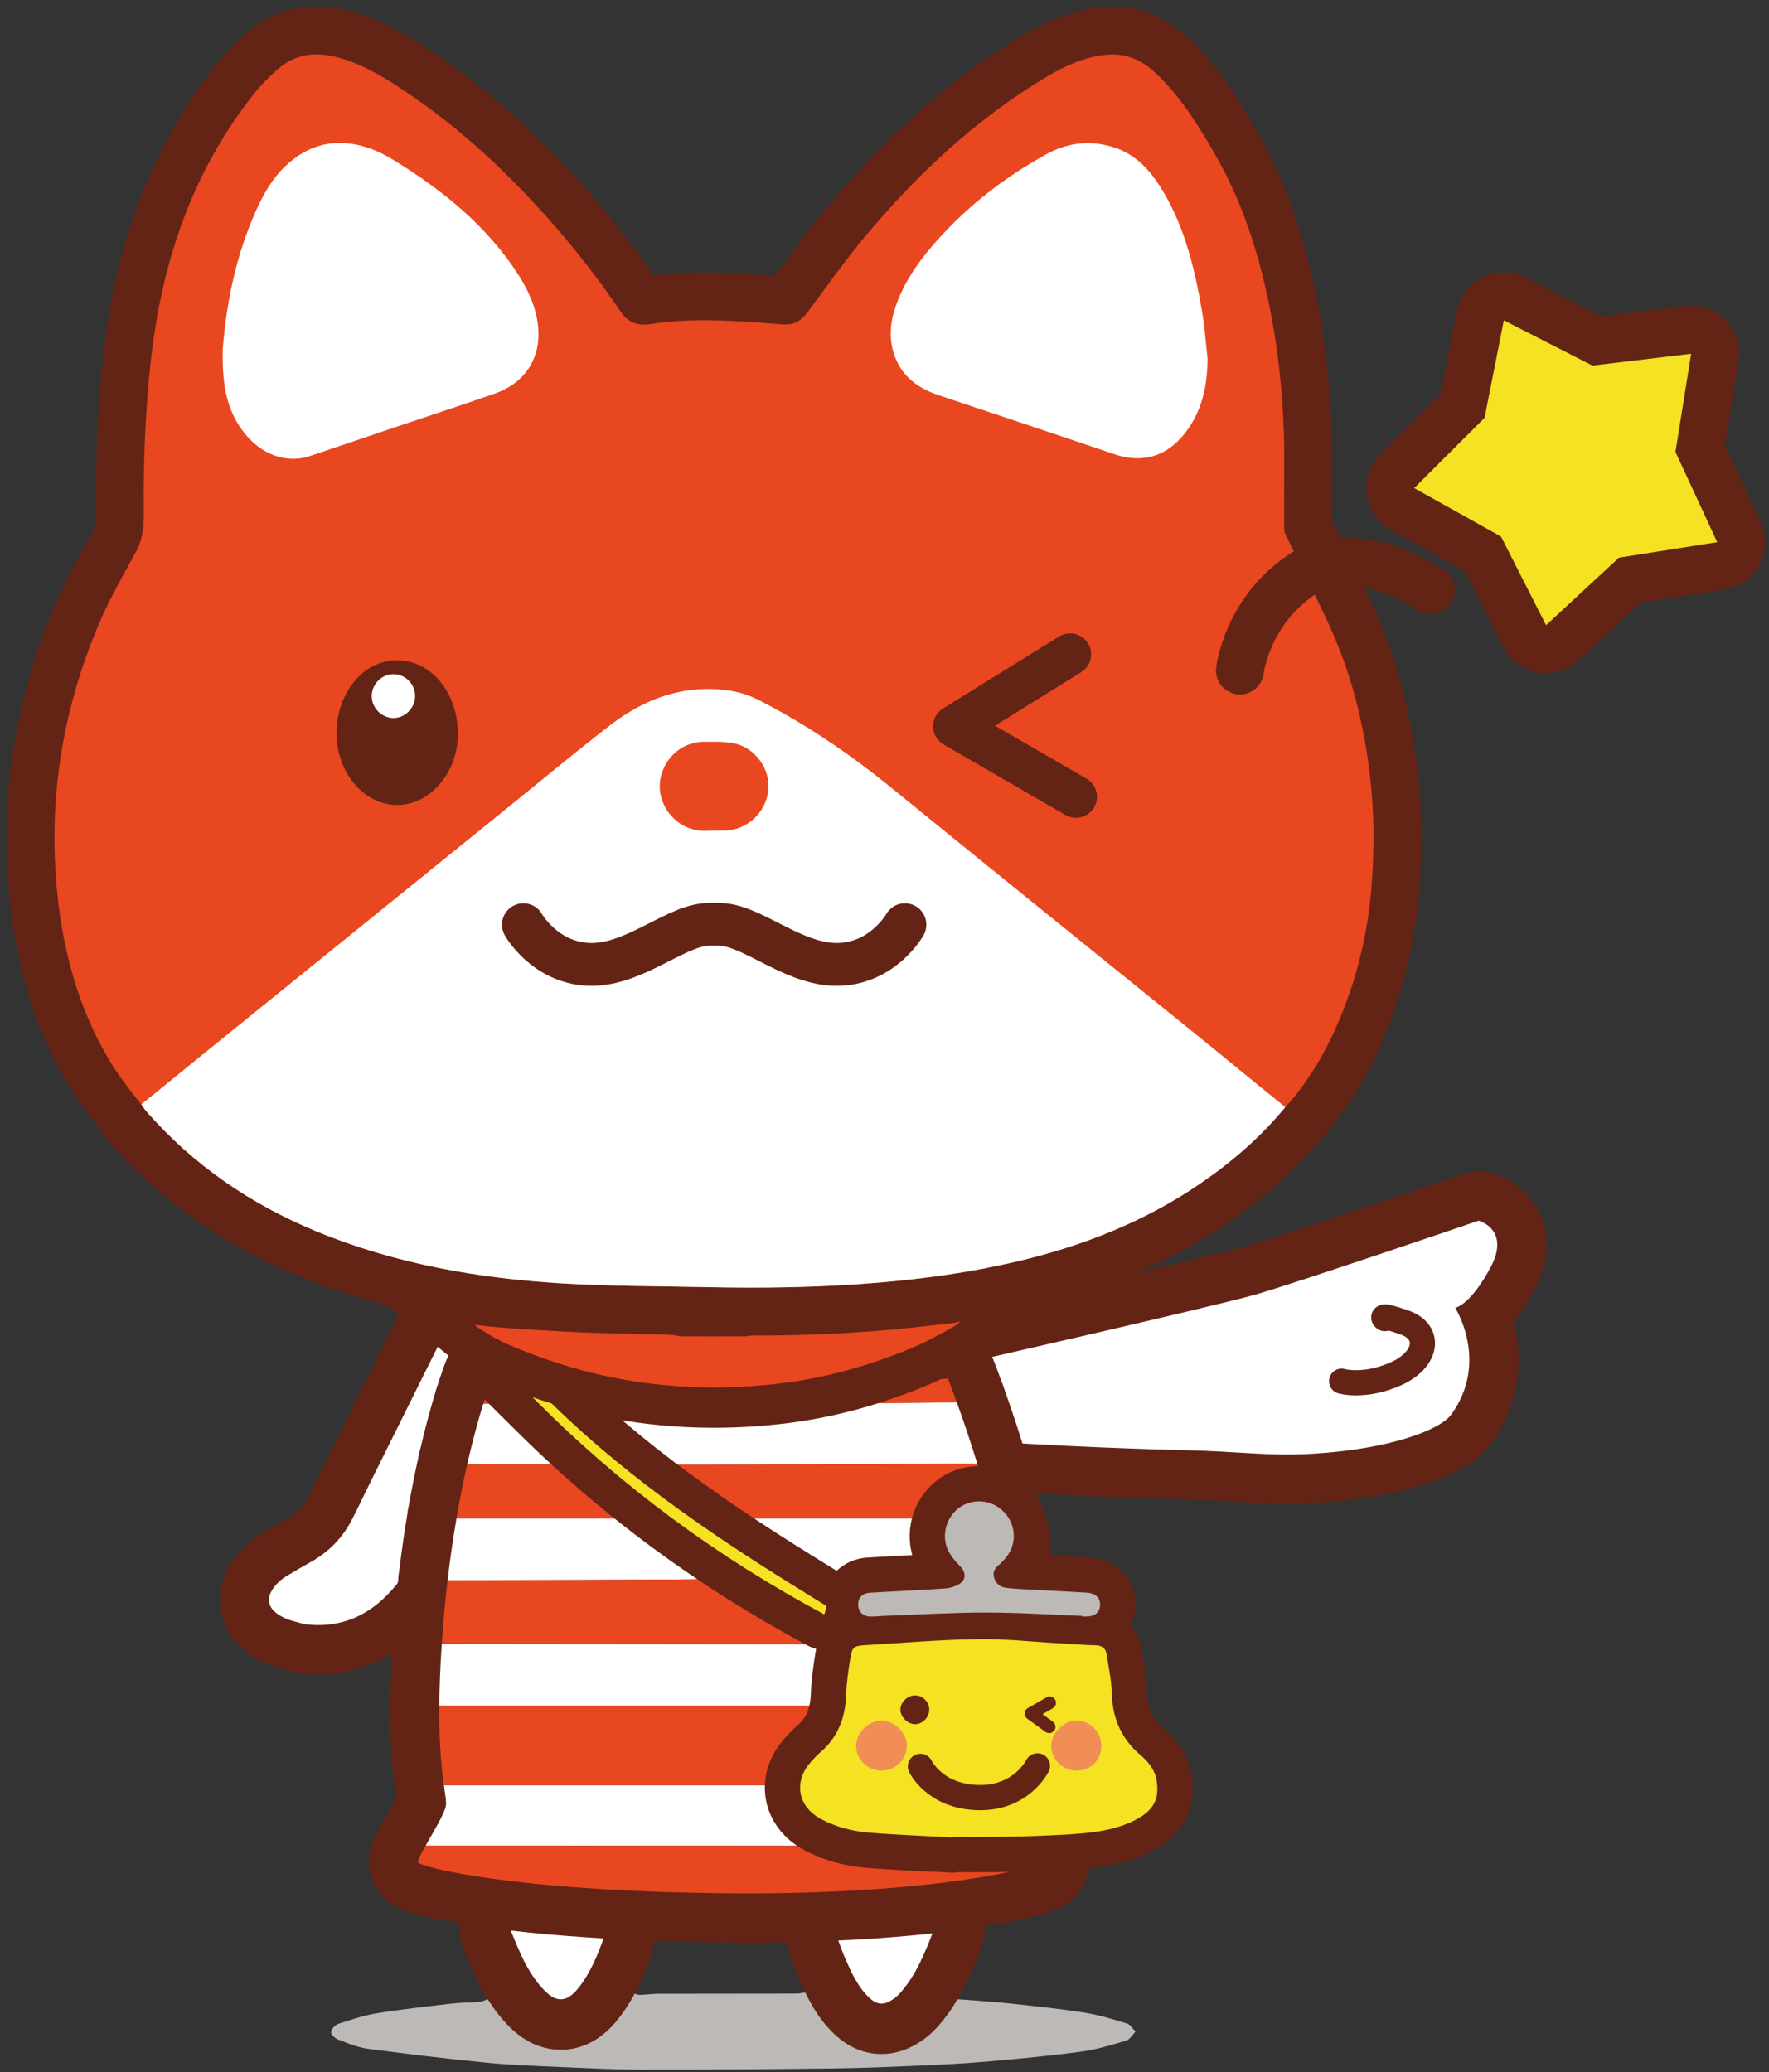 <?xml version="1.0" encoding="UTF-8"?><svg id="_レイヤー_1" xmlns="http://www.w3.org/2000/svg" viewBox="0 0 683 800"><rect x="0" y="0" width="683" height="800" fill="#333333" stroke="none"/><defs><style>.cls-1{fill:#fff;}.cls-2{fill:#632416;}.cls-3,.cls-4,.cls-5,.cls-6,.cls-7,.cls-8,.cls-9,.cls-10,.cls-11,.cls-12{fill:none;stroke:#632416;}.cls-3,.cls-4,.cls-5,.cls-6,.cls-7,.cls-8,.cls-9,.cls-11,.cls-12{stroke-linecap:round;}.cls-3,.cls-4,.cls-5,.cls-7,.cls-8,.cls-9,.cls-10,.cls-12{stroke-linejoin:round;}.cls-3,.cls-6{stroke-width:9.73px;}.cls-13{fill:#bdb9b6;}.cls-14{fill:#f08e56;}.cls-4,.cls-10{stroke-width:37.95px;}.cls-5{stroke-width:27.25px;}.cls-15{fill:#f4e223;}.cls-16{fill:#e84720;}.cls-6,.cls-11{stroke-miterlimit:10;}.cls-7{stroke-width:16.54px;}.cls-8{stroke-width:18.49px;}.cls-9{stroke-width:4.87px;}.cls-11{stroke-width:31.14px;}.cls-12{stroke-width:16.22px;}</style></defs><path class="cls-13" d="m370.73,771.91c6.35.49,12.71.88,19.04,1.55,9.68,1.03,19.38,2.05,29,3.56,5.56.87,11.02,2.57,16.42,4.21,1.28.39,2.18,2.05,3.25,3.12-1.19,1.19-2.19,3.03-3.61,3.45-5.67,1.69-11.41,3.46-17.25,4.25-12.02,1.62-24.11,2.77-36.2,3.83-8.93.78-17.89,1.22-26.84,1.61-11.01.48-22.03.94-33.06,1.07-24.32.29-48.65.5-72.98.47-10.84,0-21.69-.57-32.52-1.04-9.4-.41-18.82-.73-28.17-1.65-15.33-1.52-30.63-3.36-45.9-5.39-3.89-.52-7.67-2.13-11.39-3.55-1.17-.45-2.81-2-2.71-2.88.13-1.17,1.56-2.75,2.76-3.15,4.87-1.61,9.79-3.28,14.83-4.1,9.7-1.57,19.47-2.64,29.23-3.78,3.52-.41,7.1-.34,10.63-.66.94-.09,1.85-.54,2.77-.92.19-.08,56.89-2.27,57.04-2.22.67.22,1.34.49,2.01.47,2.48-.07,4.95-.44,7.42-.44,17.81-.04,35.62-.01,53.43-.06.71,0,1.41-.18,2.12-.36.37-.1,60.19,2.58,60.65,2.61Z"/><path class="cls-1" d="m340.31,783.26c-4.19,0-8.11-1.74-11.65-5.17-5.82-5.65-8.8-12.48-11.44-18.5-.87-2-1.58-3.95-2.26-5.84-.29-.79-.58-1.6-.88-2.41-1.07-2.86-.75-6.05.89-8.63s4.38-4.24,7.43-4.49l37.44-3.06c.26-.02.53-.03.79-.03,3.06,0,5.96,1.44,7.81,3.92,2,2.69,2.48,6.23,1.25,9.36l-.1.25c-3.66,9.33-7.44,18.97-14.78,27.22-1.38,1.54-2.92,2.9-4.6,4.04-3.31,2.25-6.56,3.34-9.91,3.34Z"/><path class="cls-2" d="m360.64,744.86c-3.53,8.99-6.84,17.54-13.08,24.55-.82.92-1.77,1.77-2.79,2.46-1.63,1.1-3.07,1.66-4.44,1.66-1.65,0-3.2-.8-4.88-2.43-4.44-4.31-6.87-9.87-9.29-15.41-1.09-2.49-1.94-5.09-2.95-7.78,12.52-1.02,24.73-2.02,37.44-3.06m0-19.46c-.53,0-1.06.02-1.59.06l-16.13,1.32-21.31,1.74c-6.09.5-11.59,3.82-14.85,8.98-3.27,5.16-3.93,11.55-1.78,17.27.29.77.56,1.53.83,2.28.7,1.95,1.5,4.16,2.5,6.45,2.84,6.51,6.38,14.61,13.58,21.59,6.75,6.54,13.75,7.92,18.43,7.92,5.29,0,10.46-1.69,15.37-5.02,2.34-1.59,4.49-3.48,6.4-5.62,8.5-9.55,12.79-20.49,16.57-30.14l.1-.25c2.45-6.25,1.51-13.33-2.5-18.72-3.69-4.96-9.49-7.85-15.62-7.85h0Zm0,38.93h0,0Z"/><path class="cls-1" d="m216.52,781.59c-4.9,0-9.58-2.35-13.9-6.98-7.32-7.85-11.03-17.15-14.63-26.15l-.26-.64c-1.26-3.15-.79-6.73,1.25-9.45,1.85-2.47,4.74-3.9,7.79-3.9.31,0,.61.01.92.04l36.48,3.48c2.98.28,5.66,1.92,7.27,4.44,1.61,2.52,1.98,5.64.99,8.46-2.66,7.61-5.91,15.64-11.55,22.72-4.22,5.29-9.05,7.98-14.37,7.98Z"/><path class="cls-2" d="m196.78,744.21c12.44,1.19,24.34,2.32,36.48,3.48-2.54,7.26-5.34,14.05-9.97,19.86-2.29,2.88-4.49,4.31-6.76,4.31s-4.36-1.3-6.78-3.88c-6.23-6.68-9.48-15.03-12.97-23.77m0-19.46c-6.09,0-11.88,2.86-15.58,7.8-4.07,5.43-5.01,12.59-2.49,18.89l.25.64c3.75,9.37,7.99,20,16.55,29.18,6.23,6.69,13.3,10.08,21.01,10.08,5.79,0,14.3-2.02,21.98-11.64,6.55-8.22,10.18-17.14,13.13-25.57,1.97-5.65,1.24-11.89-1.98-16.92-3.23-5.04-8.59-8.31-14.54-8.88l-16.12-1.54-20.36-1.94c-.62-.06-1.24-.09-1.85-.09h0Z"/><path class="cls-4" d="m107.65,610.72c.88-.86,1.91-1.6,2.97-2.24,3.05-1.84,6.12-3.64,9.23-5.37,7.07-3.91,12.47-9.43,16.13-16.62,2.5-4.91,4.85-9.9,7.3-14.84,8.66-17.44,17.33-34.87,26-52.3.18-.37,4.46-9.74,4.52-9.84.07.05,29.37,14.4,29.37,14.4,0,0-44.98,80.63-45.72,81.86-.78,1.29-1.71,2.49-2.61,3.7-9.22,12.53-21.17,19.58-37.21,17.57-2.66-.79-5.24-1.25-7.55-2.29-7.41-3.36-8.24-8.39-2.43-14.04Z"/><path class="cls-1" d="m107.65,610.72c.88-.86,1.91-1.6,2.97-2.24,3.05-1.84,6.12-3.64,9.23-5.37,7.07-3.91,12.47-9.43,16.13-16.62,2.5-4.91,4.85-9.9,7.3-14.84,8.66-17.44,17.33-34.87,26-52.3.18-.37,4.46-9.74,4.52-9.84.07.05,29.37,14.4,29.37,14.4,0,0-44.98,80.63-45.72,81.86-.78,1.29-1.71,2.49-2.61,3.7-9.22,12.53-21.17,19.58-37.21,17.57-2.66-.79-5.24-1.25-7.55-2.29-7.41-3.36-8.24-8.39-2.43-14.04Z"/><path class="cls-4" d="m366.83,527.57s102.04-23.24,117.92-27.78c15.87-4.54,86.17-28.53,86.17-28.53,0,0,12.47,3.4,4.54,18.14-7.94,14.74-13.61,15.5-13.61,15.5,0,0,13.23,20.79-1.51,41.19-4.39,6.08-24.1,13.35-52.91,15.12-17.53,1.08-28.98-.86-49.32-1.32-58.35-1.34-117.73-6.24-117.73-6.24l-7.56-19.27,34.01-6.8Z"/><path class="cls-1" d="m366.83,527.57s102.04-23.24,117.92-27.78c15.87-4.54,86.17-28.53,86.17-28.53,0,0,12.47,3.4,4.54,18.14-7.94,14.74-13.61,15.5-13.61,15.5,0,0,13.23,20.79-1.51,41.19-4.39,6.08-24.1,13.35-52.91,15.12-17.53,1.08-28.98-.86-49.32-1.32-58.35-1.34-117.73-6.24-117.73-6.24l-7.56-19.27,34.01-6.8Z"/><path class="cls-3" d="m534.63,509.06s-2.83-2.17,7.65,1.51c10.49,3.68,8.79,14.46-3.4,19.84-12.19,5.39-20.88,2.83-20.88,2.83"/><path class="cls-10" d="m377.33,565.06l-107.05.35-89.89-.14c-1.41,6.19-2.83,13.2-4.17,20.97h207.13c-1.96-7.53-4.03-14.69-6.03-21.19Z"/><path class="cls-10" d="m388.26,607.42c-1.45-7.22-3.12-14.34-4.89-21.17h-207.13c-1.25,7.28-2.42,15.23-3.42,23.81,15.41,0,79.43-.06,106.26-.45,26.77-.4,92.98-1.83,109.19-2.19Z"/><path class="cls-10" d="m284.85,541.8c27.6.34,66.79-.15,84.57-.42-2.08-5.77-3.42-9.14-3.42-9.14,0,0-50.42,2.87-90.78,3.32-40.36.45-85.44-2.98-85.44-2.98,0,0-1.27,3.22-3.18,9.36,20.72-.17,69.82-.49,98.26-.14Z"/><path class="cls-10" d="m377.33,565.06c-2.98-9.67-5.82-17.89-7.91-23.67-17.78.27-56.97.76-84.57.42-28.44-.35-77.54-.02-98.26.14-1.71,5.5-3.93,13.36-6.2,23.33l89.89.14,107.05-.35Z"/><path class="cls-10" d="m390.86,622.3c-.73-4.96-1.61-9.94-2.6-14.89-16.21.35-82.42,1.79-109.19,2.19-26.83.4-90.85.45-106.26.45-.44,3.81-.86,7.74-1.23,11.79-.41,4.54-.75,8.8-1.02,12.81l221.81.22c-.38-4.04-.88-8.23-1.52-12.58Z"/><path class="cls-10" d="m390.86,698.27c-.42-1.07-.07-4.17.49-9.07h-219.96c.57,4.11,1,6.46.75,7.94-.49,3.02-4.79,10.05-7.8,15.37l234.56.15c-2.85-5.24-7.11-12-8.05-14.38Z"/><path class="cls-10" d="m392.38,634.88l-221.81-.22c-.63,9.28-.9,17.18-.95,23.92h223.82c.04-7.09-.23-15.03-1.05-23.7Z"/><path class="cls-10" d="m398.91,712.65l-234.56-.15c-1.85,3.25-3.21,5.87-2.93,6.51.75,1.7,35.67,11,117.76,11.91,82.09.91,122.09-10.27,122.37-11.91.15-.9-1.02-3.39-2.64-6.36Z"/><path class="cls-10" d="m393.43,658.59h-223.82c-.11,15.45.98,24.8,1.78,30.61h219.96c.79-6.86,1.99-17.25,2.08-30.61Z"/><path class="cls-16" d="m377.33,565.06l-107.05.35-89.89-.14c-1.41,6.19-2.83,13.2-4.17,20.97h207.13c-1.96-7.53-4.03-14.69-6.03-21.19Z"/><path class="cls-1" d="m388.26,607.42c-1.45-7.22-3.12-14.34-4.89-21.17h-207.13c-1.25,7.28-2.42,15.23-3.42,23.81,15.41,0,79.43-.06,106.26-.45,26.77-.4,92.98-1.83,109.19-2.19Z"/><path class="cls-16" d="m284.85,541.8c27.6.34,66.79-.15,84.57-.42-2.08-5.77-3.42-9.14-3.42-9.14,0,0-50.42,2.87-90.78,3.32-40.36.45-85.44-2.98-85.44-2.98,0,0-1.27,3.22-3.18,9.36,20.72-.17,69.82-.49,98.26-.14Z"/><path class="cls-1" d="m377.33,565.06c-2.98-9.67-5.82-17.89-7.91-23.67-17.78.27-56.97.76-84.57.42-28.44-.35-77.54-.02-98.26.14-1.71,5.5-3.93,13.36-6.2,23.33l89.89.14,107.05-.35Z"/><path class="cls-16" d="m390.86,622.3c-.73-4.96-1.61-9.94-2.6-14.89-16.21.35-82.42,1.79-109.19,2.19-26.83.4-90.85.45-106.26.45-.44,3.81-.86,7.74-1.23,11.79-.41,4.54-.75,8.8-1.02,12.81l221.81.22c-.38-4.04-.88-8.23-1.52-12.58Z"/><path class="cls-1" d="m390.86,698.27c-.42-1.07-.07-4.17.49-9.07h-219.96c.57,4.11,1,6.46.75,7.94-.49,3.02-4.79,10.05-7.8,15.37l234.56.15c-2.85-5.24-7.11-12-8.05-14.38Z"/><path class="cls-1" d="m392.38,634.88l-221.81-.22c-.63,9.28-.9,17.18-.95,23.92h223.82c.04-7.09-.23-15.03-1.05-23.7Z"/><path class="cls-16" d="m398.91,712.65l-234.56-.15c-1.85,3.25-3.21,5.87-2.93,6.51.75,1.7,35.67,11,117.76,11.91,82.09.91,122.09-10.27,122.37-11.91.15-.9-1.02-3.39-2.64-6.36Z"/><path class="cls-16" d="m393.43,658.59h-223.82c-.11,15.45.98,24.8,1.78,30.61h219.96c.79-6.86,1.99-17.25,2.08-30.61Z"/><path class="cls-5" d="m367.83,709.36c-10.67-.58-21.36-.95-32.01-1.82-6.57-.54-13-2.12-18.91-5.31-8.91-4.81-10.61-14.4-3.86-21.97,1.13-1.26,2.26-2.54,3.55-3.64,6.92-5.88,9.79-13.47,10.1-22.39.17-4.79.88-9.58,1.65-14.32.64-3.95,1.41-4.5,5.41-4.74,14.5-.87,29-2.13,43.52-2.35,10.76-.17,21.53,1.04,32.3,1.64,4.45.25,8.89.66,13.35.73,2.52.04,3.94,1.14,4.31,3.43.8,5,1.87,10.03,2.01,15.06.26,9.67,3.66,17.59,11.07,23.89,3.07,2.61,5.61,5.69,6.27,9.96,1.02,6.61-.97,10.89-6.79,14.29-5.82,3.39-12.25,4.86-18.8,5.65-6,.72-12.07.94-18.12,1.21-5.88.27-11.76.39-17.64.47-5.79.08-11.59.02-17.39.02v.17Z"/><path class="cls-5" d="m417.9,623.85c-12.47-.47-24.94-1.32-37.41-1.31-13.01,0-26.01.82-39.02,1.29-1.69.06-3.38.25-5.07.27-3,.04-4.92-1.64-5.05-4.33-.14-2.8,1.46-4.68,4.49-4.86,9.7-.59,19.41-.99,29.1-1.67,1.93-.13,4.03-.8,5.65-1.85,2.37-1.53,2.37-4.32.39-6.41-2.77-2.93-5.47-5.83-6.02-10.13-.77-5.94,2.39-11.81,7.83-14.15,5.69-2.44,12.25-.64,16,4.4,3.6,4.84,3.5,11.44-.31,16.12-.84,1.03-1.74,2.06-2.76,2.9-1.66,1.37-2.55,2.85-1.85,5.09.73,2.36,2.49,3.56,4.68,3.81,3.89.45,7.81.57,11.73.79,6.41.36,12.82.66,19.23,1.05,3.59.22,5.43,2.06,5.21,5.02-.21,2.8-2.21,4.27-5.73,4.2-.36,0-.71,0-1.07,0,0-.08,0-.16,0-.25Z"/><path class="cls-5" d="m319.17,620.1c-.29,1.03-.54,1.95-.89,3.18-41.13-21.99-78.12-49.22-110.93-82.12-.12-.12-10.68-10.58-10.81-10.71,3.27.53,5.27.6,5.27.6,0,0,14.13,13.64,14.22,13.72,23.26,22.25,49.22,41.03,76.21,58.44,8.83,5.7,17.8,11.17,26.93,16.88Z"/><path class="cls-15" d="m367.83,709.36c-10.67-.58-21.36-.95-32.01-1.82-6.57-.54-13-2.12-18.91-5.31-8.91-4.81-10.61-14.4-3.86-21.97,1.13-1.26,2.26-2.54,3.55-3.64,6.92-5.88,9.79-13.47,10.1-22.39.17-4.79.88-9.58,1.65-14.32.64-3.95,1.41-4.5,5.41-4.74,14.5-.87,29-2.13,43.52-2.35,10.76-.17,21.53,1.04,32.3,1.64,4.45.25,8.89.66,13.35.73,2.52.04,3.94,1.14,4.31,3.43.8,5,1.87,10.03,2.01,15.06.26,9.67,3.66,17.59,11.07,23.89,3.07,2.61,5.61,5.69,6.27,9.96,1.02,6.61-.97,10.89-6.79,14.29-5.82,3.39-12.25,4.86-18.8,5.65-6,.72-12.07.94-18.12,1.21-5.88.27-11.76.39-17.64.47-5.79.08-11.59.02-17.39.02v.17Z"/><path class="cls-13" d="m417.9,623.85c-12.47-.47-24.94-1.32-37.41-1.31-13.01,0-26.01.82-39.02,1.29-1.69.06-3.38.25-5.07.27-3,.04-4.92-1.64-5.05-4.33-.14-2.8,1.46-4.68,4.49-4.86,9.7-.59,19.41-.99,29.1-1.67,1.93-.13,4.03-.8,5.65-1.85,2.37-1.53,2.37-4.32.39-6.41-2.77-2.93-5.47-5.83-6.02-10.13-.77-5.94,2.39-11.81,7.83-14.15,5.69-2.44,12.25-.64,16,4.4,3.6,4.84,3.5,11.44-.31,16.12-.84,1.03-1.74,2.06-2.76,2.9-1.66,1.37-2.55,2.85-1.85,5.09.73,2.36,2.49,3.56,4.68,3.81,3.89.45,7.81.57,11.73.79,6.41.36,12.82.66,19.23,1.05,3.59.22,5.43,2.06,5.21,5.02-.21,2.8-2.21,4.27-5.73,4.2-.36,0-.71,0-1.07,0,0-.08,0-.16,0-.25Z"/><path class="cls-15" d="m319.17,620.1c-.29,1.03-.54,1.95-.89,3.18-41.13-21.99-78.12-49.22-110.93-82.12-.12-.12-10.68-10.58-10.81-10.71,3.27.53,5.27.6,5.27.6,0,0,14.13,13.64,14.22,13.72,23.26,22.25,49.22,41.03,76.21,58.44,8.83,5.7,17.8,11.17,26.93,16.88Z"/><path class="cls-14" d="m340.22,683.58c-5.19-.03-9.64-4.37-9.68-9.44-.04-5.15,4.81-9.98,9.93-9.88,4.94.09,9.64,4.76,9.67,9.62.04,5.37-4.42,9.73-9.93,9.7Z"/><path class="cls-14" d="m425.2,674.21c-.03,5.32-4.16,9.38-9.54,9.37-5.37,0-9.83-4.39-9.76-9.6.07-5.07,4.85-9.76,9.87-9.71,5.24.06,9.46,4.51,9.43,9.93Z"/><path class="cls-2" d="m353.39,654.54c2.95.05,5.39,2.54,5.39,5.5,0,3.01-2.71,5.71-5.63,5.6-2.8-.1-5.49-2.82-5.51-5.58-.03-2.91,2.75-5.57,5.75-5.52Z"/><path class="cls-6" d="m355.37,681.94s5.44,11.6,22.22,12.05c16.78.45,22.96-12.25,22.96-12.25"/><polyline class="cls-9" points="405.27 657.39 398.04 661.55 405.08 666.65"/><path class="cls-11" d="m289.71,515.49c26.35-1.47,52.78-1.46,79.01-4.83.09-.01,2.23-.63,2.23-.63,0,0-1.01.91-1.74,1.5-.73.59-10.47,6.05-16,8.39-16.37,6.93-33.39,11.86-51.04,14.06-16.55,2.07-33.17,2.25-49.82.33-19.53-2.25-38.2-7.52-56.19-15.26-3.87-1.66-7.51-3.86-11.1-6.19-.91-.59-1.87-1.37-1.87-1.37,0,0,3.39.37,4.76.51,24.8,2.54,48.11,2,72.85,3.47.58.15,1.17.43,1.75.43,8.46.03,16.93.03,25.39,0,.59,0,1.17-.28,1.76-.43Z"/><path class="cls-16" d="m289.71,515.49c26.35-1.47,52.78-1.46,79.01-4.83.09-.01,2.23-.63,2.23-.63,0,0-1.01.91-1.74,1.5-.73.59-10.47,6.05-16,8.39-16.37,6.93-33.39,11.86-51.04,14.06-16.55,2.07-33.17,2.25-49.82.33-19.53-2.25-38.2-7.52-56.19-15.26-3.87-1.66-7.51-3.86-11.1-6.19-.91-.59-1.87-1.37-1.87-1.37,0,0,3.39.37,4.76.51,24.8,2.54,48.11,2,72.85,3.47.58.15,1.17.43,1.75.43,8.46.03,16.93.03,25.39,0,.59,0,1.17-.28,1.76-.43Z"/><path class="cls-16" d="m290.17,506.36c-5.66,0-11.61-.07-17.69-.2-5.23-.11-10.47-.19-15.7-.26-13.08-.19-26.6-.38-39.97-1.18-37.68-2.25-69.87-9.08-98.42-20.9-27.29-11.29-50.42-27.64-68.75-48.58-.9-1.03-1.6-2.04-2.17-2.85-.1-.15-.21-.3-.31-.45-.4-.46-.77-.93-1.12-1.37-.79-1-1.88-2.38-3.06-3.93-2.18-2.85-5.18-6.88-7.05-9.87-11.99-19.14-19.35-40.83-22.49-66.3-4.79-38.77.79-77.13,16.57-113.99,3.4-7.95,7.55-15.48,11.55-22.77.92-1.68,1.85-3.36,2.76-5.04,1.42-2.61,1.98-5.46,1.95-9.85-.11-13.81.15-25.9.79-36.98.76-13.11,1.89-24.51,3.46-34.84,5.66-37.47,18.55-68.69,39.42-95.45,3.46-4.44,7.37-8.53,11.62-12.15,5.95-5.08,12.91-7.65,20.69-7.65,4.14,0,8.41.71,13.05,2.18,10.89,3.45,20.15,9.44,28.71,15.29,18.42,12.6,35.89,28.19,53.39,47.68,10.85,12.07,20.91,24.95,29.92,38.26.61.9.76.91,1.39.91h.02c.31,0,.67-.03,1.07-.09,6.82-1.07,14.06-1.59,22.13-1.59,4.38,0,9.12.15,14.49.47,5.56.33,11.11.73,16.49,1.19.1,0,.2.01.29.01.17,0,.26-.02.28-.02h0s.3-.16.84-.89c1.93-2.59,3.85-5.19,5.76-7.8,5.4-7.36,10.99-14.97,17.04-22.18,23.15-27.64,47.05-48.55,73.07-63.92,9.08-5.37,17.21-8.3,25.57-9.24,1.27-.14,2.55-.22,3.79-.22,8.19,0,15.68,3.05,22.27,9.07,10.92,9.97,18.43,22.22,25.2,33.92,11.26,19.48,18.78,41.57,23.66,69.5,2.68,15.34,4.12,31.2,4.41,48.49,0,.06,0,5.91,0,5.91-.01,8.15-.02,16.31-.02,24.46.49,1,.98,1.99,1.47,2.99,1.46,2.96,2.96,6.01,4.41,9.07,1.35,2.85,2.73,5.68,4.11,8.52,3.45,7.08,7.01,14.41,10.06,21.97,6.3,15.61,10.52,32.52,12.91,51.69,1.73,13.92,2,28.49.84,44.53-1.37,18.78-5.63,36.99-12.66,54.12-5.64,13.73-12.53,25.32-21.07,35.43-.44.53-1.11,1.23-2.15,2.33-.46.49-.9.94-1.11,1.18-9.24,10.91-20.54,20.97-33.53,29.82-21.07,14.36-45.26,24.61-73.96,31.32-16.32,3.82-33.84,6.5-53.55,8.21-15.81,1.37-32.37,2.03-50.63,2.03Z"/><path class="cls-2" d="m122.23,21c3.33,0,6.77.65,10.26,1.75,9.65,3.05,18.03,8.47,26.28,14.11,19.24,13.16,36.17,28.91,51.73,46.22,10.57,11.76,20.29,24.17,29.14,37.26,2.36,3.48,5.38,4.97,9.07,4.97.8,0,1.63-.07,2.5-.21,6.88-1.08,13.78-1.47,20.7-1.47,4.65,0,9.3.18,13.95.45,5.42.32,10.83.71,16.24,1.17.37.03.73.05,1.08.05,3.59,0,6.29-1.63,8.52-4.62,7.41-9.92,14.54-20.1,22.48-29.58,20.33-24.28,43.26-45.7,70.69-61.9,6.78-4,13.9-7.12,21.9-8.02.94-.11,1.86-.16,2.76-.16,6.19,0,11.44,2.45,16.04,6.65,9.87,9.02,16.81,20.28,23.43,31.72,11.94,20.64,18.48,43.14,22.56,66.47,2.72,15.57,4.01,31.26,4.27,47.05-.02,10.52-.04,21.03-.02,31.55,0,.58.3,1.16.46,1.74,2.1,4.31,4.25,8.6,6.3,12.93,4.71,9.97,9.84,19.78,13.96,30,6.39,15.83,10.2,32.44,12.3,49.37,1.76,14.18,1.83,28.45.79,42.72-1.29,17.74-5.25,34.87-11.99,51.28-4.9,11.93-11.23,23.09-19.58,32.98-.57.67-2.76,2.91-3.2,3.43-9.23,10.9-19.94,20.18-31.74,28.23-21.61,14.73-45.52,24.03-70.86,29.96-17.21,4.03-34.64,6.48-52.24,8-16.59,1.44-33.2,2-49.83,2-5.83,0-11.67-.07-17.5-.19-18.44-.4-36.92-.33-55.32-1.42-32.77-1.95-64.91-7.57-95.43-20.21-25.21-10.43-47.27-25.5-65.33-46.13-.76-.86-1.38-1.85-2.05-2.78,0,0,0,0,0,0-.08,0-7.6-9.42-10.78-14.5-11.99-19.14-18.4-40.26-21.15-62.53-4.67-37.83.93-74.28,15.89-109.22,3.98-9.3,9.1-18.12,13.94-27.04,2.48-4.56,3.11-9.2,3.07-14.34-.1-12.12.07-24.27.78-36.36.66-11.36,1.67-22.75,3.37-34,5.05-33.42,16.61-64.27,37.57-91.14,3.05-3.91,6.55-7.58,10.33-10.8,4.53-3.86,9.48-5.44,14.69-5.44m0-18.49c-9.9,0-19.12,3.41-26.69,9.86-4.72,4.03-9.07,8.57-12.91,13.5-21.56,27.65-35.45,61.22-41.27,99.75-1.6,10.61-2.76,22.28-3.54,35.69-.66,11.28-.92,23.58-.81,37.59.03,3.33-.38,4.55-.83,5.36-.91,1.67-1.82,3.33-2.74,5-4.12,7.48-8.37,15.22-11.95,23.59C5.06,271.23-.74,311.19,4.25,351.61c3.32,26.84,11.11,49.77,23.83,70.08,1.65,2.64,4.19,6.2,7.54,10.58,1.07,1.4,2.2,2.84,3.17,4.07.3.38.64.81,1.03,1.27.02.02.03.05.05.07.66.95,1.56,2.25,2.8,3.67,19.28,22.02,43.56,39.2,72.17,51.04,29.51,12.21,62.68,19.27,101.4,21.58,13.58.81,27.21,1,40.39,1.19,5.13.07,10.44.15,15.63.26,6.14.13,12.17.2,17.9.2,18.53,0,35.35-.68,51.42-2.07,20.16-1.75,38.1-4.5,54.86-8.42,29.83-6.98,55.03-17.67,77.06-32.69,13.6-9.27,25.46-19.82,35.27-31.36.22-.24.54-.57.87-.92,1.15-1.21,1.89-1.99,2.51-2.73,9.17-10.86,16.55-23.25,22.56-37.89,7.41-18.03,11.89-37.2,13.33-56.96,1.21-16.66.92-31.82-.88-46.34-2.49-19.97-6.9-37.64-13.51-54-3.17-7.86-6.81-15.32-10.32-22.54-1.35-2.78-2.75-5.65-4.07-8.44-1.47-3.11-2.98-6.18-4.44-9.15-.18-.37-.36-.74-.54-1.11,0-7.55,0-15.17.02-22.57v-5.46c0-.11,0-.22,0-.33-.3-17.78-1.78-34.11-4.54-49.92-5.07-29.04-12.94-52.09-24.76-72.54-7.13-12.32-15.08-25.26-26.96-36.12-8.23-7.52-18.09-11.49-28.51-11.49-1.59,0-3.21.09-4.83.27-9.7,1.09-18.99,4.42-29.24,10.47-26.94,15.91-51.63,37.48-75.46,65.95-6.23,7.44-11.91,15.17-17.4,22.65-1.11,1.51-2.24,3.05-3.38,4.59-4.05-.32-8.16-.6-12.29-.84-5.55-.33-10.47-.48-15.03-.48-6.99,0-13.41.37-19.5,1.13-8.58-12.34-18.04-24.28-28.16-35.55-18-20.04-36.01-36.11-55.05-49.13-9.12-6.24-19.04-12.65-31.13-16.48-5.48-1.73-10.81-2.61-15.84-2.61h0Z"/><path class="cls-1" d="m54.54,426.37c7.86-6.28,15.61-12.72,23.44-19.05,39.58-32,79.13-64.03,118.7-96.05,12.74-10.31,25.35-20.8,38.29-30.84,11.8-9.15,24.99-14.95,40.35-14.41,6.01.21,11.76,1.28,17.22,4.05,18.67,9.45,35.78,21.18,51.99,34.38,38.64,31.46,77.44,62.72,116.19,94.05,11.85,9.58,23.67,19.38,35.53,28.93-9.56,11.67-20.71,21.24-33.14,29.72-21.61,14.73-45.52,24.03-70.86,29.96-17.21,4.03-34.64,6.48-52.24,8-22.41,1.94-44.86,2.29-67.33,1.81-18.44-.4-36.92-.33-55.32-1.42-32.77-1.95-64.91-7.57-95.43-20.21-25.21-10.43-47.27-25.5-65.33-46.13-.81-.93-1.32-1.78-2.05-2.78Z"/><path class="cls-1" d="m85.98,134.97c1.29-16.61,4.61-34.15,11.63-50.79,3.07-7.29,6.67-14.42,12.54-20.01,9.14-8.73,19.86-11.06,31.78-7.17,3.68,1.2,7.24,3.06,10.55,5.1,18.67,11.54,35.47,25.14,47.56,43.84,3.96,6.13,6.94,12.68,7.7,19.98,1.28,12.22-4.95,21.91-16.77,26.05-12.59,4.4-25.27,8.54-37.91,12.8-11.12,3.75-22.25,7.51-33.36,11.28-9.26,3.14-19.24-.68-25.92-9.59-6.78-9.03-8.01-19.38-7.79-31.51Z"/><path class="cls-1" d="m466.26,138.63c-.15,10.37-2.11,20.02-8.62,28.44-7.17,9.26-16.56,11.98-27.65,8.2-22.56-7.69-45.19-15.19-67.79-22.77-8.94-3-15.42-8.5-17.65-18-1.64-6.97,0-13.64,2.73-20.03,3.47-8.11,8.71-15.12,14.53-21.66,12.03-13.51,26.16-24.39,41.96-33.15,8.28-4.59,16.89-5.67,26-2.86,8.65,2.67,14.2,8.79,18.74,16.19,8.94,14.56,12.78,30.81,15.62,47.36,1.04,6.04,1.44,12.19,2.13,18.29Z"/><path class="cls-16" d="m274.71,320.66c-4.92.51-10.18-.52-14.51-4.63-5.15-4.9-6.83-12.07-4.32-18.55,2.6-6.71,8.93-11.15,16.08-11.11,3.72.02,7.53-.14,11.15.54,8.39,1.59,14.41,9.96,13.53,18.2-.92,8.64-8.24,15.4-16.86,15.55-1.43.02-2.85,0-5.08,0Z"/><path class="cls-2" d="m176.81,283.64c-.15,6.47-2.08,13.14-6.77,18.75-9.91,11.87-25.74,11.04-34.71-1.73-7.88-11.22-7-27.89,2.01-38.22,10.13-11.62,27.27-9.5,35.19,4.37,2.84,4.97,4.25,10.33,4.27,16.83Z"/><path class="cls-1" d="m160.27,268.7c0,4.65-3.93,8.61-8.47,8.51-4.52-.1-8.28-3.94-8.28-8.46,0-4.66,3.91-8.56,8.51-8.47,4.56.08,8.24,3.84,8.25,8.43Z"/><path class="cls-7" d="m349.38,356.99s-8.05,14.4-24.83,15.31-32.65-13.95-44.9-15.31c-1.39-.15-2.7-.22-3.92-.22-1.22,0-2.53.06-3.92.22-12.25,1.36-28.12,16.21-44.9,15.31-16.78-.91-24.83-15.31-24.83-15.31"/><polyline class="cls-12" points="413.16 252.63 368.37 280.41 415.42 307.62"/><path class="cls-8" d="m478.73,258.86s2.52-22.53,23.67-36.87c21.15-14.33,50.03,5.88,50.03,5.88"/><path class="cls-15" d="m596.92,250.62c-.54,0-1.08-.05-1.62-.14-2.85-.51-5.3-2.33-6.62-4.91l-16.12-31.71-31.06-17.34c-2.53-1.41-4.25-3.93-4.65-6.8s.58-5.76,2.63-7.81l25.18-25.13,6.9-34.9c.56-2.84,2.43-5.26,5.04-6.53,1.27-.62,2.66-.93,4.04-.93s2.89.34,4.21,1.01l31.68,16.18,35.32-4.23c.37-.04.73-.07,1.1-.07,2.5,0,4.91,1.01,6.66,2.84,2.01,2.09,2.92,5,2.47,7.86l-5.6,35.13,14.93,32.29c1.22,2.63,1.13,5.68-.24,8.24-1.37,2.56-3.85,4.33-6.72,4.78l-35.14,5.53-26.09,24.18c-1.72,1.6-3.97,2.46-6.28,2.46Z"/><path class="cls-2" d="m580.63,123.66l34.19,17.47,38.12-4.56-6.05,37.91,16.12,34.84-37.92,5.96-28.16,26.09-17.39-34.22-33.52-18.72,27.17-27.12,7.44-37.66m72.3,12.9h0m-72.31-31.4c-2.76,0-5.52.62-8.07,1.85-5.22,2.53-8.94,7.36-10.07,13.05l-6.35,32.14-23.19,23.14c-4.1,4.1-6.05,9.88-5.26,15.62.8,5.74,4.24,10.78,9.3,13.61l28.6,15.97,14.84,29.2c2.63,5.17,7.53,8.81,13.24,9.83,1.08.19,2.17.29,3.25.29,4.62,0,9.12-1.73,12.57-4.93l24.03-22.27,32.36-5.09c5.73-.9,10.7-4.44,13.44-9.55,2.73-5.11,2.91-11.21.47-16.48l-13.75-29.73,5.09-31.9c.2-1.09.31-2.21.31-3.36,0-10.08-8.07-18.28-18.11-18.49-.13,0-.26,0-.39,0-.16,0-.32,0-.48,0-.67.02-1.34.07-1.99.16l-32.24,3.86-29.17-14.9c-2.64-1.35-5.53-2.02-8.41-2.02h0Z"/></svg>